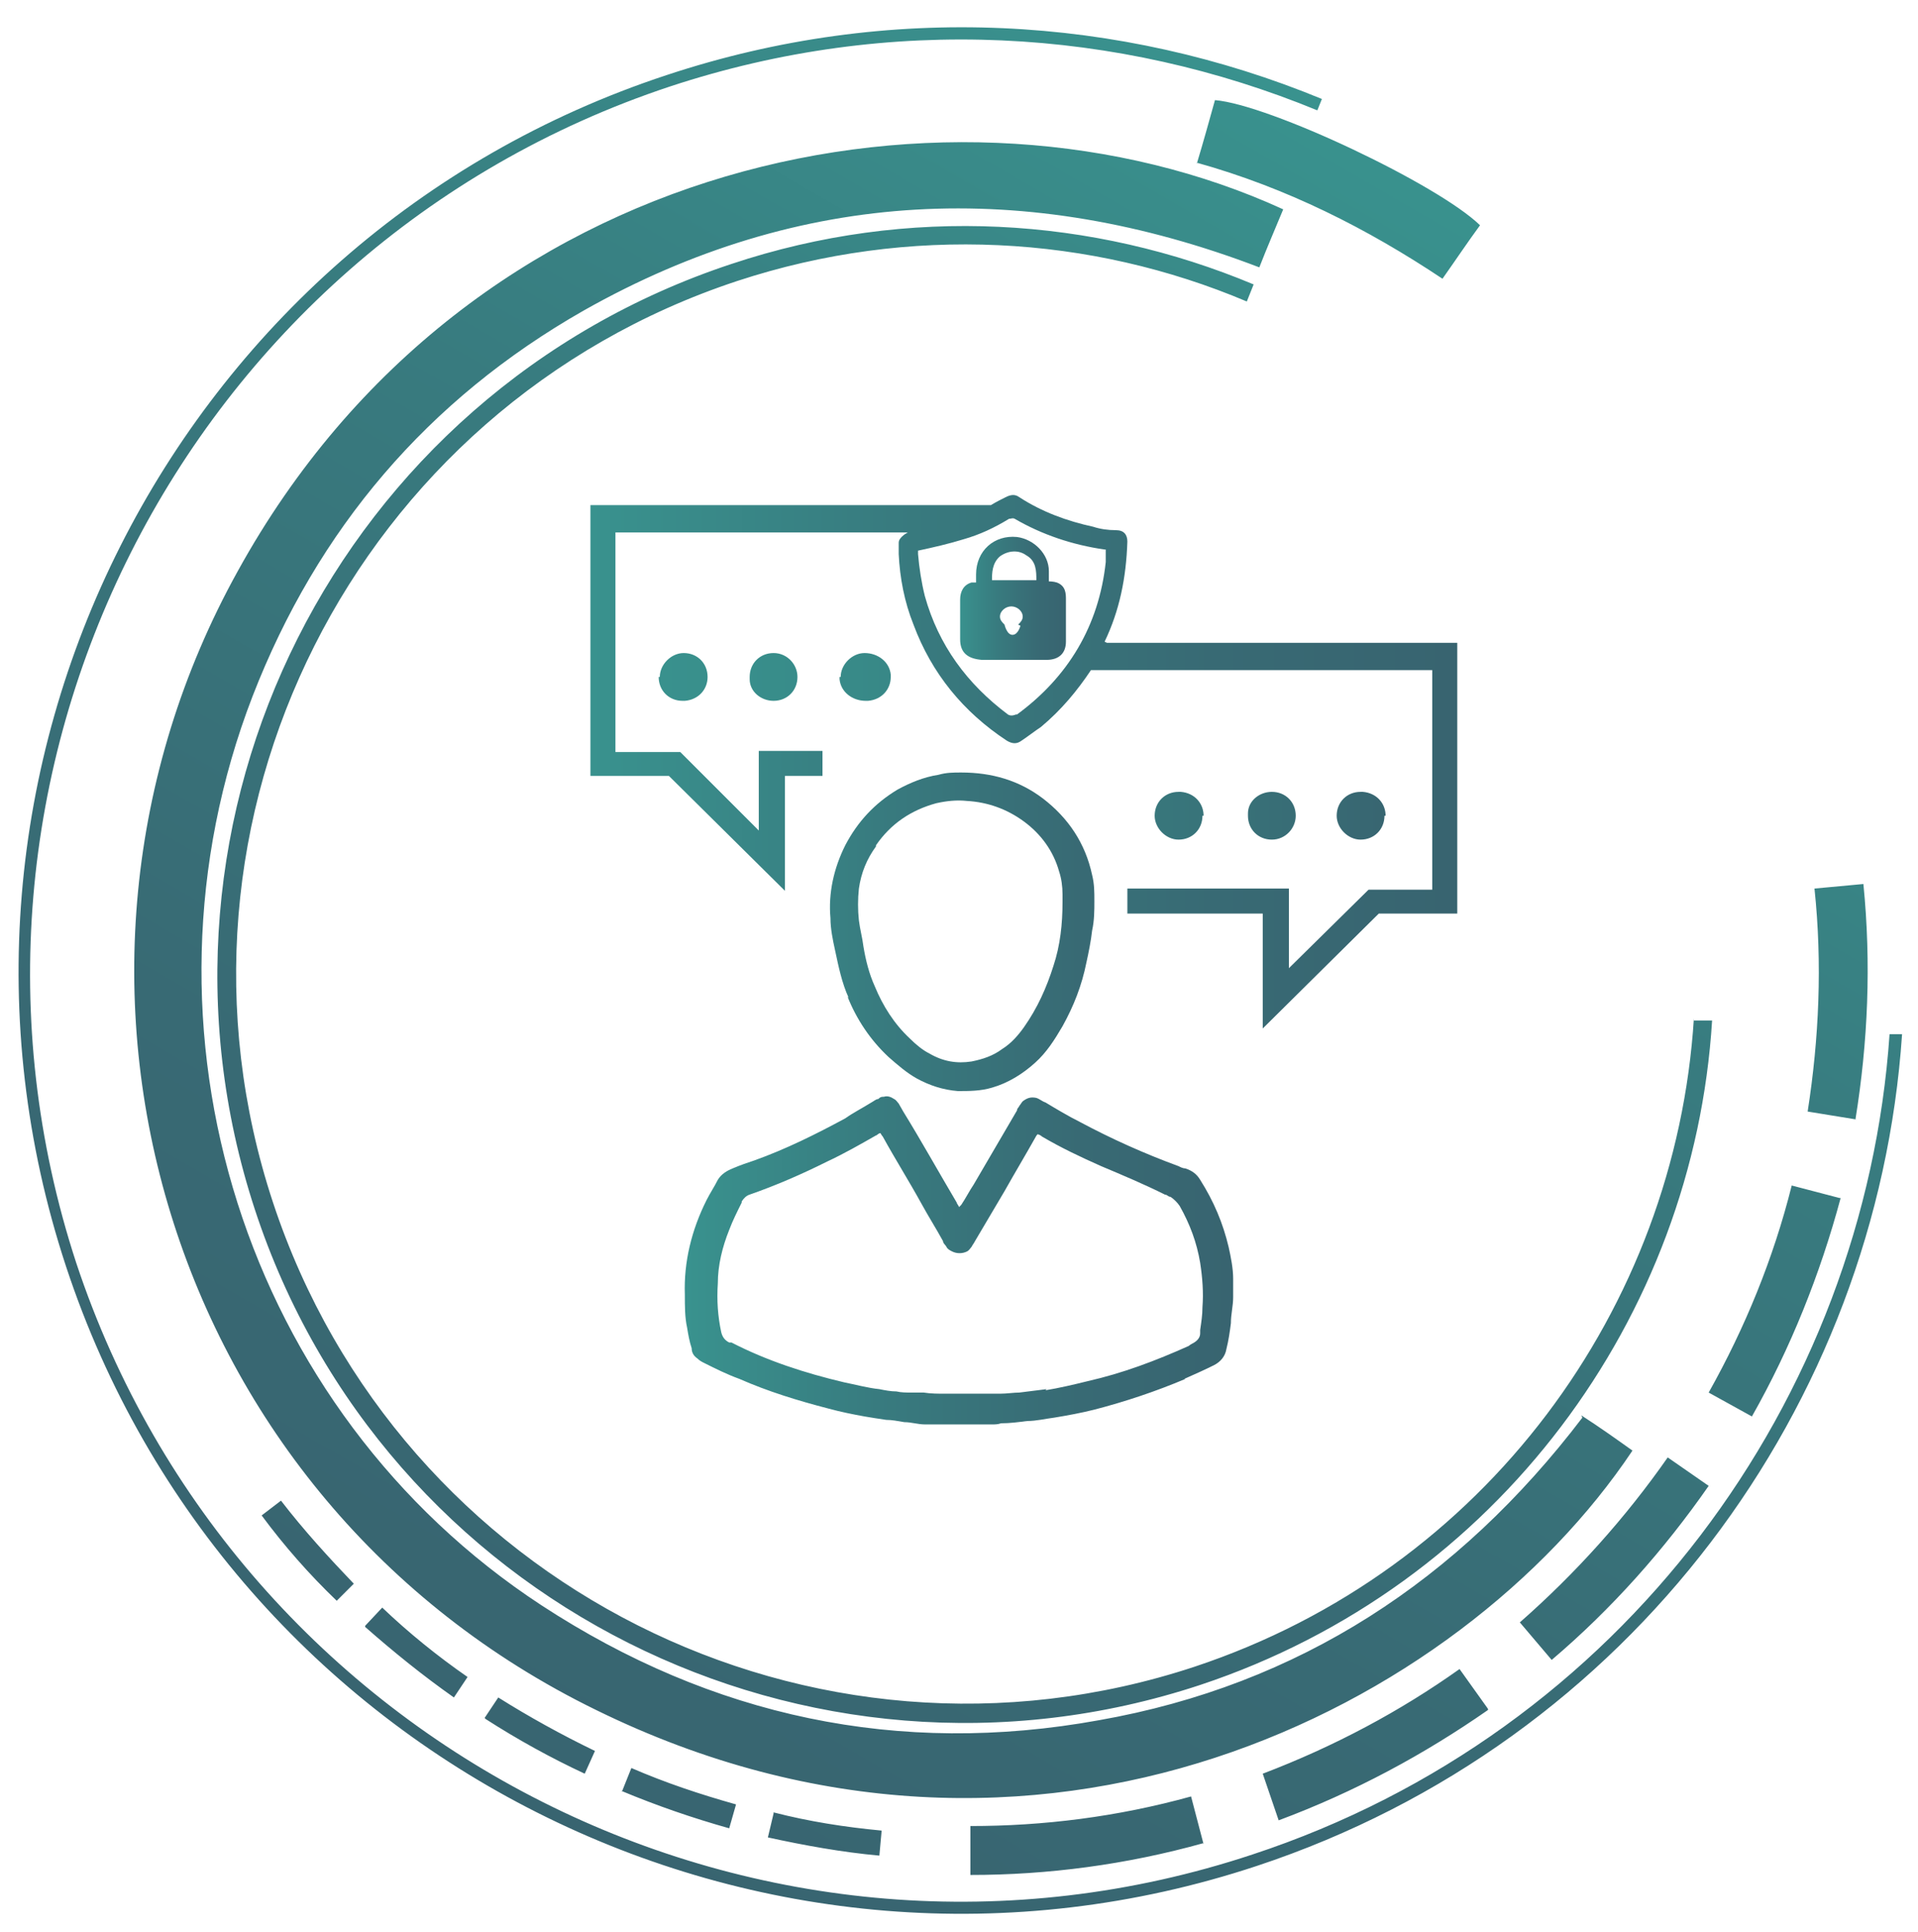 <?xml version="1.0" encoding="UTF-8"?><svg id="Kibervédelmi_tanácsadás" xmlns="http://www.w3.org/2000/svg" xmlns:xlink="http://www.w3.org/1999/xlink" viewBox="0 0 16.86 16.98"><defs><style>.cls-1{fill:url(#linear-gradient);}.cls-1,.cls-2,.cls-3,.cls-4,.cls-5,.cls-6{stroke-width:0px;}.cls-7{clip-path:url(#clippath-2);}.cls-2{fill:url(#linear-gradient-5);}.cls-3{fill:none;}.cls-8{clip-path:url(#clippath-1);}.cls-9{clip-path:url(#clippath-4);}.cls-4{fill:url(#linear-gradient-2);}.cls-5{fill:url(#linear-gradient-3);}.cls-10{clip-path:url(#clippath);}.cls-11{clip-path:url(#clippath-3);}.cls-12{clip-path:url(#clippath-5);}.cls-6{fill:url(#linear-gradient-4);}</style><linearGradient id="linear-gradient" x1="915.96" y1="-1579.66" x2="923.48" y2="-1564.97" gradientTransform="translate(-1811.26 90.78) rotate(57.09)" gradientUnits="userSpaceOnUse"><stop offset="0" stop-color="#39928e"/><stop offset=".35" stop-color="#387b7f"/><stop offset=".72" stop-color="#386a74"/><stop offset="1" stop-color="#386470"/></linearGradient><linearGradient id="linear-gradient-2" x1="6.03" y1="9.66" x2="10.84" y2="9.66" gradientTransform="matrix(1,0,0,1,0,0)" xlink:href="#linear-gradient"/><linearGradient id="linear-gradient-3" x1="5.19" y1="6.68" x2="12.79" y2="6.68" gradientTransform="matrix(1,0,0,1,0,0)" xlink:href="#linear-gradient"/><clipPath id="clippath"><path class="cls-3" d="m10.58,7.17c0-.11-.08-.2-.2-.21,0,0-.01,0-.02,0-.12,0-.21.09-.21.21,0,.11.1.21.21.21.12,0,.21-.09.21-.21Z"/></clipPath><linearGradient id="linear-gradient-4" x1="5.54" y1="6.59" x2="12.36" y2="6.59" gradientUnits="userSpaceOnUse"><stop offset="0" stop-color="#39928e"/><stop offset=".29" stop-color="#388a88"/><stop offset=".73" stop-color="#38747a"/><stop offset="1" stop-color="#386470"/></linearGradient><clipPath id="clippath-1"><path class="cls-3" d="m11.39,7.17c0-.12-.09-.21-.21-.21-.11,0-.21.08-.21.19,0,0,0,.01,0,.02,0,.12.09.21.21.21.12,0,.21-.1.21-.21Z"/></clipPath><clipPath id="clippath-2"><path class="cls-3" d="m12.18,7.17c0-.11-.08-.2-.2-.21,0,0-.01,0-.02,0-.12,0-.21.09-.21.21,0,.11.1.21.21.21.12,0,.21-.09.21-.21Z"/></clipPath><clipPath id="clippath-3"><path class="cls-3" d="m7.39,5.95c0-.11.1-.21.21-.21.12,0,.22.08.23.19,0,0,0,.01,0,.02,0,.11-.08.2-.2.21,0,0-.01,0-.02,0-.12,0-.22-.08-.23-.19,0,0,0-.01,0-.02Z"/></clipPath><clipPath id="clippath-4"><path class="cls-3" d="m6.59,5.95c0-.12.09-.21.21-.21h0c.12,0,.21.1.21.21,0,.12-.09.21-.21.21h0c-.11,0-.21-.08-.21-.19,0,0,0-.01,0-.02Z"/></clipPath><clipPath id="clippath-5"><path class="cls-3" d="m5.8,5.95c0-.11.1-.21.21-.21.12,0,.21.09.21.21h0c0,.11-.08.2-.2.21,0,0-.01,0-.02,0-.12,0-.21-.09-.21-.21h0Z"/></clipPath><linearGradient id="linear-gradient-5" x1="8.43" y1="5.27" x2="9.38" y2="5.27" gradientTransform="matrix(1,0,0,1,0,0)" xlink:href="#linear-gradient"/></defs><path class="cls-1" d="m2.47,13.19c.2.26.42.5.64.73l-.15.15c-.24-.23-.46-.48-.66-.75l.17-.13Zm13.7-2.66l-.42-.11c-.16.64-.41,1.25-.73,1.82l.38.21c.34-.6.6-1.25.78-1.92Zm-1.28-1.58c-.16,2.54-1.83,4.85-4.39,5.7-3.36,1.11-6.99-.72-8.1-4.08-1.11-3.36.72-6.99,4.08-8.1,1.52-.5,3.11-.4,4.48.18l.06-.15c-1.41-.59-3.03-.7-4.59-.18C2.98,3.46,1.11,7.18,2.24,10.63s4.86,5.32,8.31,4.18c2.62-.87,4.34-3.24,4.5-5.84h-.16Zm-10.62,6.16c.28.18.57.34.87.48l.09-.2c-.29-.14-.58-.3-.85-.47l-.12.18Zm-1.06-.81c.25.22.51.43.78.62l.12-.18c-.26-.18-.52-.39-.75-.61l-.15.16Zm7.37,1.91l-.11-.42c-.65.18-1.3.26-1.94.26v.43c.68,0,1.37-.09,2.05-.28Zm5.73-6.37c.11-.68.14-1.37.07-2.07l-.43.04c.07.66.04,1.32-.06,1.96l.43.07Zm-10.85,5.9c.31.13.63.24.95.33l.06-.21c-.32-.09-.62-.19-.92-.32l-.08.2Zm1.34.2l-.05.21c.32.07.65.13.98.16l.02-.22c-.32-.03-.64-.08-.95-.16Zm7.11-3.48c-1.09,1.43-2.49,2.35-4.25,2.66-1.76.32-3.4-.03-4.9-1.01-2.61-1.71-3.67-5.06-2.54-7.99.57-1.47,1.54-2.61,2.91-3.39,1.91-1.08,3.9-1.16,5.94-.38.07-.18.14-.34.21-.51-2.86-1.31-7.15-.52-9.19,3.18-1.98,3.57-.64,8.16,3.15,10.01,3.87,1.9,7.6-.02,9.11-2.28-.14-.1-.28-.2-.45-.31Zm.75.35c-.37.53-.81,1.02-1.3,1.45l.28.33c.53-.45.99-.97,1.38-1.53l-.36-.25Zm-1.58,2.21l-.25-.35c-.52.37-1.1.68-1.73.92l.14.41c.67-.25,1.28-.58,1.84-.97ZM10.52,1.43c.79.22,1.5.58,2.16,1.02.12-.17.22-.32.33-.47-.37-.36-1.85-1.06-2.33-1.1-.05.18-.1.36-.16.56ZM.58,11.13c1.43,4.34,6.13,6.71,10.47,5.27,3.29-1.09,5.45-4.05,5.67-7.31h-.11c-.22,3.21-2.35,6.14-5.6,7.21-4.28,1.42-8.92-.92-10.34-5.2C-.73,6.82,1.61,2.18,5.89.76c1.94-.64,3.94-.51,5.69.21l.04-.1C9.85.14,7.82.01,5.86.66,1.52,2.09-.85,6.79.58,11.13Z"/><path class="cls-4" d="m10.41,12.12c.09-.04.18-.08.26-.12.06-.03.1-.08.11-.14.02-.08.03-.15.04-.23,0-.08.02-.15.02-.23,0-.05,0-.11,0-.16,0-.09-.02-.19-.04-.28-.05-.21-.13-.4-.25-.59-.03-.05-.07-.08-.13-.1-.02,0-.04-.01-.06-.02-.3-.11-.59-.24-.87-.39-.1-.05-.2-.11-.3-.17-.03-.01-.05-.03-.08-.04-.05-.01-.08,0-.12.03-.01.01-.02.03-.03.04,0,.01-.02.02-.02.04-.13.22-.25.43-.38.65-.04.06-.07.12-.11.18,0,0-.01.01-.02.02,0-.01-.02-.03-.02-.04-.16-.27-.31-.54-.47-.8-.01-.02-.03-.05-.04-.07-.01-.01-.02-.03-.04-.04-.03-.02-.06-.03-.09-.02-.02,0-.03,0-.05.02-.02,0-.04.02-.06.03-.08.05-.16.09-.23.14-.26.14-.52.27-.8.37-.06.02-.12.04-.19.07-.05.02-.1.05-.13.1-.03.06-.07.12-.1.18-.13.26-.2.54-.19.83,0,.1,0,.2.02.29.01.06.02.12.04.18,0,.04.02.07.05.09.02.02.04.03.06.04.1.05.2.1.31.14.25.11.51.19.78.26.11.03.21.05.32.07.06.01.12.02.19.03.05,0,.1.01.16.02.06,0,.12.02.18.02.02,0,.05,0,.07,0,.16,0,.32,0,.48,0,.01,0,.02,0,.04,0,.03,0,.05,0,.08-.01.08,0,.15-.01.23-.02.08,0,.16-.02.24-.03.12-.02.23-.04.35-.07.27-.07.54-.16.8-.27Zm-1.21.09c-.08.01-.16.02-.24.03-.05,0-.11.01-.17.01-.05,0-.1,0-.15,0-.05,0-.1,0-.15,0-.06,0-.12,0-.18,0-.06,0-.13,0-.19-.01-.04,0-.07,0-.11,0-.04,0-.09,0-.13-.01-.05,0-.1-.01-.15-.02-.1-.01-.21-.04-.31-.06-.34-.08-.68-.19-.99-.35,0,0-.01,0-.02,0-.04-.02-.06-.05-.07-.09-.03-.14-.04-.28-.03-.43,0-.16.04-.32.1-.47.03-.08.07-.16.11-.24,0,0,0,0,0-.01.02-.03.04-.05.07-.06.23-.08.46-.18.68-.29.15-.07.29-.15.43-.23.01,0,.02-.02.04-.02,0,0,.01.02.02.03.11.2.23.39.34.59.06.11.13.22.19.33,0,.02.02.03.03.05.01.02.03.03.05.04.04.02.09.02.13,0,.02-.01.03-.03.04-.04.01-.02.02-.03.03-.05.09-.15.17-.29.26-.44.09-.16.18-.31.27-.47,0,0,.01-.02.02-.03.01,0,.03.01.04.02.17.1.34.18.52.26.19.08.38.16.56.25.02,0,.03.02.05.02.03.02.06.05.08.08.09.16.15.32.18.5.02.13.03.26.02.39,0,.07-.01.13-.02.2,0,0,0,.02,0,.03,0,.04-.03.07-.07.09,0,0-.02.01-.03.02-.29.13-.58.24-.89.31-.12.03-.25.06-.37.08Zm-1.75-3.45c.08.2.2.38.36.53.08.07.16.14.25.19.11.06.23.1.36.11.1,0,.2,0,.3-.03.14-.04.27-.12.38-.22.1-.09.17-.2.24-.32.1-.18.17-.36.21-.56.02-.09.04-.19.05-.28.02-.09.02-.18.02-.26,0-.08,0-.15-.02-.23-.06-.28-.21-.5-.43-.67-.21-.16-.45-.23-.72-.23-.07,0-.13,0-.2.02-.13.02-.25.07-.36.13-.2.12-.35.28-.46.49-.1.2-.15.42-.13.64,0,.09.02.19.04.28.03.14.06.29.12.42Zm.25-1.33c.13-.19.31-.31.53-.37.09-.02.18-.03.27-.02.18.01.35.07.5.18.15.11.26.26.31.44.02.06.03.13.03.2,0,.02,0,.05,0,.07,0,.19-.02.38-.08.56-.06.19-.14.37-.26.54-.05.07-.11.14-.19.19-.08.06-.17.09-.27.11-.13.02-.25,0-.37-.07-.06-.03-.12-.08-.17-.13-.14-.13-.24-.29-.31-.46-.05-.11-.08-.23-.1-.35-.01-.08-.03-.15-.04-.23-.01-.09-.01-.19,0-.28.02-.14.07-.26.15-.37Z"/><path class="cls-5" d="m9.71,5.64c.13-.27.19-.56.2-.88,0-.06-.03-.1-.1-.1-.07,0-.14-.01-.2-.03-.23-.05-.45-.13-.65-.26-.04-.03-.08-.02-.12,0-.04.02-.08.04-.13.07h-3.52v2.38h.69l1.02,1.01v-1.01h.33v-.22h-.56v.7l-.69-.69h-.57v-1.93h2.57s-.08.04-.08.09c0,.03,0,.07,0,.1.01.21.05.42.13.62.16.43.44.77.82,1.02.05.03.09.03.13,0,.06-.04.11-.08.17-.12.18-.15.32-.32.44-.5h3s0,1.93,0,1.93h-.56l-.7.69v-.7h-1.42v.22h1.19v1.01l1.02-1.01h.69v-2.38h-3.08Zm-.78.64s-.04.02-.07,0c-.36-.27-.61-.61-.73-1.04-.03-.12-.05-.25-.06-.37,0-.01,0-.02,0-.03.14-.03.27-.06.4-.1.14-.04.27-.1.4-.18.02,0,.03-.01.05,0,.24.14.51.23.79.27,0,0,0,0,.01,0,0,.04,0,.07,0,.11-.06.56-.33,1.01-.78,1.34Z"/><g class="cls-10"><rect class="cls-6" x="5.54" y="5.45" width="6.82" height="2.28"/></g><g class="cls-8"><rect class="cls-6" x="5.54" y="5.45" width="6.82" height="2.28"/></g><g class="cls-7"><rect class="cls-6" x="5.54" y="5.45" width="6.82" height="2.28"/></g><g class="cls-11"><rect class="cls-6" x="5.54" y="5.45" width="6.82" height="2.28"/></g><g class="cls-9"><rect class="cls-6" x="5.54" y="5.45" width="6.82" height="2.28"/></g><g class="cls-12"><rect class="cls-6" x="5.54" y="5.45" width="6.82" height="2.28"/></g><path class="cls-2" d="m8.58,5.12s-.04,0-.04,0c-.07.02-.1.08-.1.15,0,.12,0,.23,0,.35,0,.12.07.17.19.18.1,0,.19,0,.29,0,.05,0,.1,0,.14,0s.1,0,.14,0c.11,0,.17-.06.17-.16,0-.12,0-.25,0-.37,0-.05,0-.12-.08-.15-.03-.01-.07-.01-.07-.01,0,0,0-.06,0-.09,0-.15-.13-.28-.28-.3-.2-.02-.36.12-.36.33v.05m.39.4s-.02.08-.07.08c-.05,0-.07-.09-.07-.09-.02-.02-.04-.04-.04-.07,0-.05.05-.09.1-.09s.1.04.1.09c0,.03-.02.05-.04.07,0,0,0,0,0,0Zm-.25-.4c0-.06,0-.15.07-.21.07-.05.16-.06.23-.01.09.05.09.14.09.22h-.39Z"/></svg>